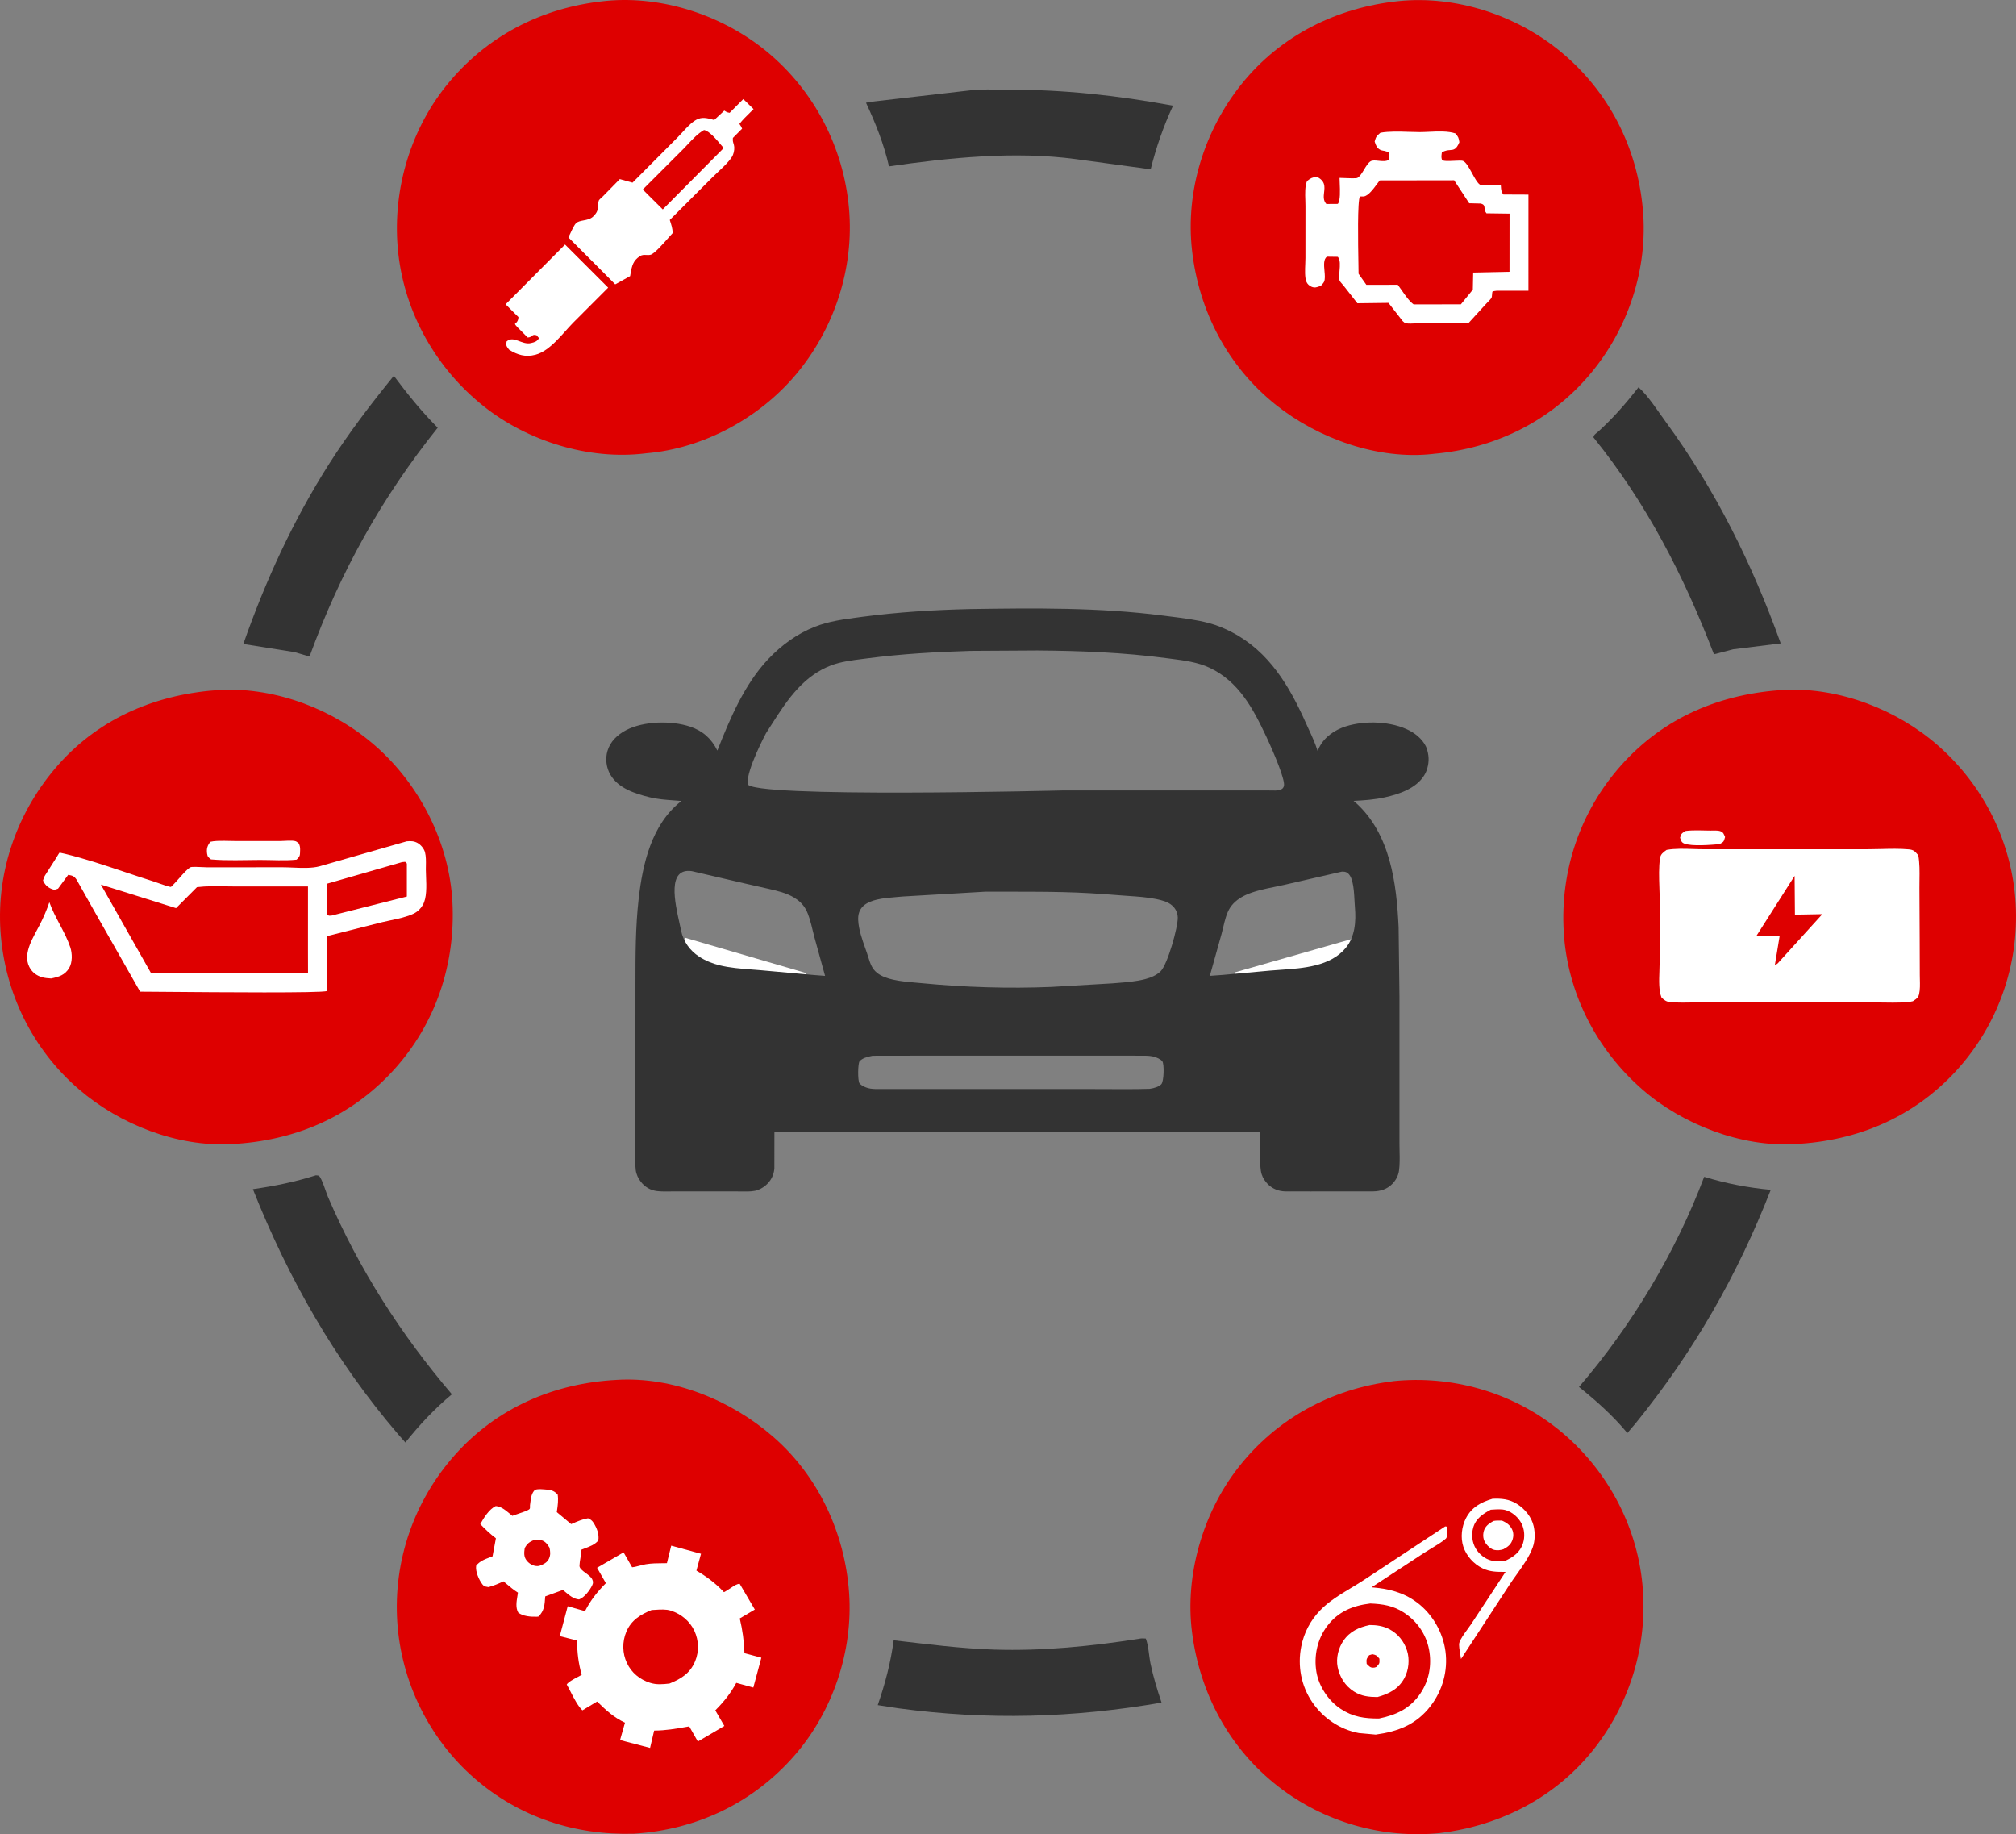 <svg width="299" height="272" viewBox="0 0 299 272" fill="none" xmlns="http://www.w3.org/2000/svg">
<rect x="0" y="0" width="299" height="272" fill="#808080" stroke="none"/>
<path d="M252.753 174.513C256.035 175.514 259.218 176.126 262.627 176.445C257.654 189.188 251.196 200.437 242.589 211.064L241.358 212.511C239.216 209.933 236.79 207.767 234.187 205.674C241.992 196.603 248.526 185.724 252.753 174.513Z" fill="#333333"/>
<path d="M168.96 243.015C169.304 242.939 169.585 242.971 169.937 242.987C170.357 244.089 170.392 245.53 170.636 246.703C171.046 248.68 171.635 250.575 172.273 252.485C159.172 254.756 146.485 255.109 133.292 253.335L130.183 252.859C131.276 249.672 132.103 246.595 132.544 243.244C137.53 243.813 142.402 244.466 147.434 244.625C154.648 244.854 161.844 244.134 168.96 243.015Z" fill="#333333"/>
<path d="M243.017 57.43C244.498 58.759 245.824 60.881 247.01 62.5C254.439 72.643 259.855 83.595 264.106 95.413L257.052 96.287L254.201 97.028C249.712 85.356 244.215 74.638 236.335 64.867C236.334 64.472 236.822 64.205 237.113 63.938C239.319 61.924 241.182 59.783 243.017 57.43Z" fill="#333333"/>
<path d="M46.854 174.288C47.013 174.322 47.21 174.281 47.329 174.391C47.761 174.787 48.348 176.803 48.633 177.466C53.256 188.233 59.449 197.865 67.022 206.765C64.434 208.921 62.222 211.286 60.122 213.915L59.018 212.655C49.697 201.782 42.788 189.633 37.508 176.347C40.758 175.877 43.716 175.283 46.854 174.288Z" fill="#333333"/>
<path d="M143.592 13.435C145.434 13.181 147.517 13.297 149.393 13.293C157.75 13.278 165.769 14.155 173.974 15.674C172.544 18.762 171.488 21.81 170.659 25.111L159.507 23.591C150.479 22.389 140.803 23.38 131.85 24.674C131.087 21.342 129.88 18.325 128.445 15.241L128.968 15.119L143.592 13.435Z" fill="#333333"/>
<path d="M58.412 55.728C60.465 58.476 62.494 61 64.918 63.427C56.588 73.84 50.48 84.822 45.906 97.363L43.679 96.705L36.089 95.499C39.389 86.104 43.474 77.185 48.822 68.775C51.734 64.195 54.994 59.935 58.412 55.728Z" fill="#333333"/>
<path d="M206.638 204.823L206.708 204.81C215.206 203.947 223.898 206.366 230.666 211.618C237.7 217.078 242.426 225.258 243.502 234.129C244.589 243.077 242.06 252.114 236.523 259.21C230.875 266.45 222.638 270.712 213.629 271.819L213.571 271.831C205.059 272.698 196.378 270.203 189.612 264.953C182.323 259.299 177.932 251.102 176.785 241.99C175.727 233.582 178.396 224.405 183.567 217.741C189.287 210.369 197.433 205.953 206.638 204.823Z" fill="#DE0000"/>
<path fill-rule="evenodd" clip-rule="evenodd" d="M224.976 223.018C223.832 222.305 222.671 222.199 221.353 222.263C219.646 222.783 218.272 223.489 217.414 225.161C216.782 226.394 216.592 228.028 217.034 229.365C217.49 230.744 218.582 231.952 219.881 232.573C220.997 233.107 222.017 233.104 223.213 233.1C223.24 233.1 223.268 233.1 223.295 233.1L218.171 240.878C218.028 241.096 217.843 241.349 217.646 241.617C217.16 242.28 216.602 243.041 216.433 243.624C216.341 243.944 216.478 244.743 216.586 245.374C216.631 245.633 216.67 245.864 216.687 246.02L223.888 234.998C224.193 234.532 224.541 234.046 224.898 233.546C225.836 232.235 226.839 230.831 227.324 229.465C227.672 228.482 227.691 227.365 227.471 226.35C227.173 224.978 226.146 223.746 224.976 223.018ZM221.442 223.861C221.326 223.868 221.212 223.876 221.101 223.881C219.936 224.5 218.87 225.19 218.493 226.559C218.211 227.584 218.331 228.733 218.88 229.65C219.368 230.465 220.239 231.187 221.17 231.414C221.818 231.572 222.568 231.533 223.23 231.471C224.455 230.889 225.43 230.23 225.877 228.871C226.19 227.919 226.112 226.793 225.646 225.901C225.188 225.023 224.281 224.224 223.324 223.945C222.744 223.777 222.065 223.82 221.442 223.861Z" fill="white"/>
<path d="M221.493 225.554C221.909 225.464 222.346 225.498 222.771 225.498C223.391 225.775 223.878 226.087 224.213 226.703C224.474 227.183 224.505 227.729 224.353 228.249C224.125 229.024 223.655 229.381 222.972 229.746C222.549 229.883 222.113 229.941 221.669 229.852C221.14 229.747 220.664 229.301 220.361 228.876C219.986 228.349 219.903 227.745 220.052 227.117C220.236 226.341 220.841 225.92 221.493 225.554Z" fill="white"/>
<path fill-rule="evenodd" clip-rule="evenodd" d="M214.633 226.396L214.34 226.358L202.282 234.307C201.678 234.703 201.044 235.085 200.404 235.47C198.746 236.469 197.049 237.49 195.755 238.848C194.336 240.336 193.399 242.13 192.996 244.151C192.42 247.036 192.976 250.008 194.637 252.438C196.243 254.788 198.727 256.48 201.532 257.001L204.041 257.229C207.373 256.766 210.067 255.739 212.179 252.988C213.952 250.679 214.764 247.781 214.382 244.882C214.009 242.06 212.439 239.335 210.155 237.633C208.11 236.109 205.936 235.597 203.422 235.388L211.267 230.248C211.592 230.034 211.952 229.819 212.32 229.599C213.07 229.15 213.853 228.682 214.445 228.167C214.523 228.099 214.62 227.834 214.632 227.765L214.633 226.396ZM208.2 239.123C206.63 238.104 205.067 237.866 203.229 237.789C200.64 238.107 198.482 238.977 196.855 241.113C195.38 243.049 194.839 245.56 195.246 247.955C195.608 250.086 197.034 252.221 198.839 253.415C200.658 254.617 202.376 254.856 204.52 254.847C207.1 254.32 209.159 253.358 210.671 251.115C211.958 249.205 212.375 246.893 211.95 244.635C211.516 242.328 210.152 240.39 208.2 239.123Z" fill="white"/>
<path fill-rule="evenodd" clip-rule="evenodd" d="M206.043 241.59C205.141 241.119 204.141 240.978 203.133 240.98C201.535 241.329 200.2 241.915 199.242 243.316C198.49 244.415 198.131 245.9 198.391 247.211C198.688 248.706 199.512 250.014 200.806 250.837C201.915 251.542 203.005 251.649 204.289 251.663C206.005 251.177 207.403 250.5 208.297 248.845C208.94 247.654 209.099 246.049 208.677 244.754C208.231 243.384 207.324 242.26 206.043 241.59ZM203.548 245.309L203.063 245.458C203.047 245.481 203.032 245.503 203.017 245.524C202.654 246.043 202.642 246.06 202.697 246.74C202.756 246.795 202.81 246.848 202.86 246.897C203.163 247.196 203.336 247.367 203.891 247.283L204.142 247.194C204.385 246.921 204.504 246.798 204.557 246.651C204.611 246.506 204.6 246.337 204.585 245.974C204.568 245.955 204.553 245.936 204.538 245.918C204.172 245.48 204.143 245.444 203.548 245.309Z" fill="white"/>
<path d="M264.695 102.3C272.846 101.926 281.398 105.24 287.482 110.597C294.278 116.582 298.45 125.004 298.949 134.079C299.448 143.161 296.29 152.053 290.158 158.765C283.832 165.688 275.476 169.195 266.22 169.657C258.268 170.145 249.505 166.743 243.572 161.561C236.772 155.622 232.467 147.267 231.925 138.205C231.38 129.1 234.369 120.299 240.433 113.491C246.818 106.325 255.262 102.834 264.695 102.3Z" fill="#DE0000"/>
<path d="M250.014 123.222C251.192 123.075 252.469 123.159 253.657 123.17C254.113 123.175 254.752 123.106 255.181 123.27C255.626 123.44 255.669 123.727 255.852 124.127C255.644 124.839 255.682 124.81 255.043 125.181C253.756 125.286 250.949 125.537 249.802 125.094C249.348 124.919 249.34 124.645 249.175 124.227C249.384 123.54 249.435 123.578 250.014 123.222Z" fill="white"/>
<path fill-rule="evenodd" clip-rule="evenodd" d="M251.134 125.904C249.796 125.859 248.389 125.812 247.18 126.036C247.173 126.041 247.166 126.046 247.159 126.051C246.712 126.364 246.292 126.658 246.205 127.243C246.007 128.59 246.058 130.118 246.108 131.592C246.131 132.264 246.153 132.926 246.151 133.553L246.138 142.951C246.139 143.298 246.124 143.683 246.109 144.086C246.061 145.4 246.005 146.906 246.428 147.942C246.835 148.315 247.158 148.562 247.722 148.609C248.913 148.709 250.162 148.683 251.394 148.657C251.965 148.645 252.533 148.633 253.089 148.634L263.836 148.643L276.608 148.639C277.274 148.638 277.947 148.65 278.624 148.662C280.021 148.686 281.43 148.711 282.8 148.626C283.115 148.606 283.394 148.544 283.702 148.476C283.763 148.434 283.822 148.395 283.879 148.357C284.236 148.119 284.505 147.94 284.621 147.448C284.78 146.769 284.76 145.983 284.742 145.241C284.736 145.014 284.73 144.791 284.73 144.577L284.715 139.561L284.677 131.636C284.675 131.252 284.68 130.861 284.686 130.467C284.703 129.249 284.72 127.998 284.51 126.832C284.467 126.783 284.426 126.736 284.387 126.691C283.997 126.245 283.798 126.017 283.101 125.954C281.766 125.832 280.346 125.868 278.952 125.904C278.301 125.92 277.655 125.936 277.027 125.936L252.682 125.939C252.189 125.94 251.667 125.922 251.134 125.904ZM266.212 135.64L266.165 129.886L260.491 138.804L263.943 138.814L263.228 143.166L263.66 142.862L270.274 135.565L266.212 135.64Z" fill="white"/>
<path d="M91.443 204.63C99.796 204.109 108.413 207.626 114.647 213.042C121.383 218.893 125.309 227.35 125.933 236.214C126.542 244.849 123.515 253.82 117.832 260.334C111.676 267.39 103.304 271.34 94.026 271.927C85.289 272.19 76.978 269.483 70.341 263.685C63.65 257.839 59.506 249.412 58.922 240.535C58.324 231.444 61.418 222.561 67.463 215.765C73.696 208.756 82.187 205.118 91.443 204.63Z" fill="#DE0000"/>
<path fill-rule="evenodd" clip-rule="evenodd" d="M80.579 220.86C80.162 220.832 79.752 220.804 79.346 220.93C78.822 221.447 78.738 222.144 78.654 222.847C78.638 222.976 78.623 223.104 78.605 223.232C78.596 223.295 78.6 223.363 78.603 223.432C78.61 223.566 78.617 223.7 78.53 223.788C78.328 223.994 77.481 224.278 76.796 224.508C76.454 224.622 76.153 224.723 75.993 224.794C75.86 224.689 75.726 224.577 75.59 224.464C74.976 223.951 74.319 223.402 73.537 223.342C72.558 223.769 71.734 225.118 71.231 226.02C71.972 226.786 72.698 227.474 73.549 228.12L73.05 230.797C72.915 230.85 72.779 230.901 72.644 230.952C71.881 231.238 71.135 231.517 70.62 232.188C70.488 233.038 71.036 234.292 71.559 234.965C71.775 235.242 71.939 235.269 72.2 235.313C72.273 235.326 72.355 235.339 72.448 235.36C73.235 235.141 73.936 234.856 74.672 234.504C74.778 234.593 74.882 234.682 74.987 234.77C75.575 235.27 76.162 235.768 76.817 236.178C76.794 236.35 76.765 236.528 76.735 236.708C76.601 237.53 76.456 238.415 76.857 239.129C77.535 239.693 78.772 239.781 79.638 239.748L79.864 239.726C80.723 238.877 80.78 237.998 80.857 236.82C80.859 236.793 80.86 236.765 80.862 236.737L83.487 235.78C83.607 235.877 83.726 235.977 83.845 236.079C84.452 236.593 85.067 237.115 85.877 237.188C86.675 236.91 87.479 235.832 87.838 235.077C87.992 234.752 87.99 234.539 87.829 234.199C87.674 233.87 87.274 233.573 86.882 233.283C86.399 232.926 85.929 232.578 85.944 232.188C85.959 231.797 86.025 231.402 86.092 231.004C86.159 230.607 86.227 230.206 86.244 229.802C86.398 229.74 86.557 229.681 86.717 229.622C87.457 229.346 88.229 229.059 88.73 228.454C88.909 227.551 88.512 226.574 88.024 225.812C87.806 225.472 87.583 225.32 87.216 225.152C86.385 225.293 85.662 225.606 84.901 225.936C84.838 225.963 84.775 225.99 84.711 226.018L82.579 224.24C82.59 224.164 82.6 224.09 82.611 224.015C82.725 223.215 82.832 222.466 82.712 221.647C82.129 220.973 81.554 220.923 80.69 220.867C80.653 220.865 80.616 220.862 80.579 220.86ZM80.266 228.402C79.906 228.305 79.566 228.305 79.201 228.369C78.497 228.676 78.193 228.896 77.822 229.575C77.732 230.231 77.662 230.823 78.084 231.384C78.447 231.869 79.035 232.231 79.652 232.239C79.847 232.241 79.874 232.234 79.996 232.199C80.016 232.193 80.039 232.187 80.065 232.179C80.64 231.959 81.168 231.718 81.431 231.116C81.679 230.546 81.614 230.109 81.502 229.518C81.176 228.994 80.892 228.569 80.266 228.402Z" fill="white"/>
<path fill-rule="evenodd" clip-rule="evenodd" d="M103.969 230.416L99.552 229.211L98.913 231.811C98.734 231.813 98.553 231.814 98.371 231.815C97.511 231.821 96.616 231.827 95.787 231.968C95.488 232.02 95.193 232.097 94.899 232.175C94.519 232.275 94.14 232.375 93.751 232.418L92.485 230.21L88.553 232.495L89.858 234.778C88.584 236.064 87.592 237.305 86.764 238.92L84.199 238.198L83.023 242.629L85.594 243.279C85.594 245.106 85.786 246.615 86.273 248.369C86.135 248.452 85.943 248.553 85.728 248.665C85.099 248.997 84.276 249.429 84.056 249.804C84.24 250.123 84.429 250.492 84.628 250.879C85.14 251.876 85.709 252.987 86.377 253.632L88.564 252.324C89.856 253.604 91.031 254.682 92.691 255.465L91.964 258.04L96.415 259.206L97.018 256.635C98.745 256.624 100.192 256.369 101.833 256.08C101.961 256.057 102.09 256.034 102.221 256.011L103.5 258.257L107.43 255.949L106.087 253.634C107.352 252.366 108.345 251.138 109.2 249.557L111.727 250.251L112.92 245.824L110.414 245.156C110.348 243.357 110.13 241.749 109.717 240.001L111.95 238.686L109.711 234.877C109.335 234.847 108.847 235.176 108.448 235.446C108.329 235.526 108.217 235.601 108.119 235.66C108.103 235.67 108.06 235.697 108.003 235.734C107.803 235.862 107.428 236.104 107.379 236.102C107.341 236.101 107.317 236.064 107.294 236.028C107.282 236.01 107.271 235.991 107.257 235.978C106.019 234.718 104.806 233.801 103.287 232.913L103.969 230.416ZM97.176 238.727C96.994 238.738 96.816 238.75 96.644 238.757C95.013 239.408 93.603 240.272 92.889 241.986C92.272 243.464 92.293 245.159 92.977 246.608C93.666 248.068 94.881 249.055 96.401 249.547C97.375 249.862 98.299 249.769 99.295 249.658C101.004 248.976 102.355 248.142 103.1 246.346C103.697 244.906 103.646 243.257 102.987 241.849C102.304 240.388 101.002 239.325 99.478 238.843C98.783 238.623 97.945 238.677 97.176 238.727Z" fill="white"/>
<path d="M89.597 0.163L89.929 0.128C98.379 -0.675 107.365 2.356 113.857 7.758C120.803 13.539 125.111 21.884 125.917 30.889C126.718 39.833 123.703 48.89 117.909 55.701C112.478 62.084 104.215 66.527 95.845 67.217L95.645 67.243C87.36 68.24 78.312 65.452 71.802 60.296C64.776 54.732 60.085 46.564 59.077 37.611C58.086 28.804 60.622 19.653 66.172 12.728C72.061 5.382 80.306 1.139 89.597 0.163Z" fill="#DE0000"/>
<path d="M83.803 36.265L90.2 42.655L85.019 47.843C83.455 49.431 81.629 52.012 79.421 52.604C77.947 53 76.754 52.632 75.499 51.851C75.091 51.291 75.05 51.324 75.127 50.644C76.18 49.686 77.394 51.201 78.755 50.875C79.306 50.743 79.67 50.633 79.942 50.142L79.583 49.72C78.868 49.472 78.992 50.035 78.261 50.05L77.291 49.071C77.091 48.867 76.437 48.272 76.375 48.031C76.365 47.988 76.887 47.767 76.894 47.025L74.989 45.125L83.803 36.265Z" fill="white"/>
<path fill-rule="evenodd" clip-rule="evenodd" d="M111.764 16.181L110.24 14.694L108.217 16.73C107.828 16.665 107.74 16.614 107.426 16.402L105.922 17.8L105.653 17.723C104.812 17.493 104.071 17.32 103.255 17.771C102.535 18.169 101.831 18.938 101.184 19.645C100.939 19.913 100.702 20.171 100.475 20.397L93.81 27.089L91.925 26.56L89.493 29.042C89.463 29.072 89.406 29.124 89.336 29.189C89.138 29.37 88.841 29.642 88.812 29.737C88.691 30.121 88.679 30.404 88.669 30.653C88.651 31.1 88.638 31.442 88.007 32.078C87.598 32.489 87.052 32.591 86.545 32.686C86.118 32.766 85.719 32.841 85.451 33.09C85.17 33.352 84.863 34.02 84.605 34.58C84.493 34.824 84.391 35.047 84.303 35.208L88.68 39.588L91.245 42.169L93.457 40.944L93.52 40.575C93.72 39.439 93.889 38.637 94.926 37.976C95.235 37.779 95.537 37.794 95.846 37.81C96.06 37.821 96.278 37.832 96.502 37.772C97.048 37.627 98.304 36.205 99.139 35.26C99.402 34.961 99.624 34.71 99.768 34.562C99.753 33.898 99.57 33.337 99.368 32.717C99.358 32.684 99.347 32.651 99.336 32.618L105.716 26.241C105.974 25.981 106.258 25.716 106.549 25.445C107.267 24.774 108.023 24.068 108.517 23.326C108.8 22.9 108.934 22.305 108.898 21.796C108.884 21.602 108.828 21.415 108.772 21.23C108.762 21.197 108.752 21.163 108.742 21.13C108.673 20.893 108.677 20.7 108.697 20.456L110.065 19.081C109.953 18.815 109.836 18.61 109.664 18.378C110.159 17.749 110.738 17.185 111.313 16.624C111.464 16.476 111.615 16.329 111.764 16.181ZM106.955 21.514C106.258 20.683 105.193 19.415 104.418 19.282C103.54 19.765 102.743 20.616 102.001 21.408C101.768 21.656 101.54 21.899 101.317 22.123L95.33 28.108L98.296 31.058L107.333 21.956C107.226 21.836 107.099 21.684 106.955 21.514Z" fill="white"/>
<path d="M207.435 0.163C215.92 -0.706 224.868 2.233 231.426 7.63C238.592 13.527 242.838 21.851 243.658 31.074C244.439 39.854 241.5 48.727 235.862 55.444C229.956 62.481 221.722 66.505 212.651 67.299L212.5 67.32C204.412 68.224 195.577 65.07 189.291 60.087C182.129 54.41 177.817 46.178 176.793 37.136C175.796 28.333 178.64 19.289 184.171 12.43C189.988 5.214 198.314 1.107 207.435 0.163Z" fill="#DE0000"/>
<path fill-rule="evenodd" clip-rule="evenodd" d="M208.922 19.553C207.508 19.507 206.032 19.459 204.735 19.684C204.153 20.182 204.088 20.255 203.881 20.99C203.894 21.029 203.907 21.068 203.92 21.105C204.085 21.587 204.216 21.971 204.733 22.232C204.875 22.304 205.053 22.333 205.218 22.361C205.263 22.368 205.306 22.375 205.348 22.383C205.583 22.427 205.769 22.511 205.982 22.619L205.998 23.704C205.562 23.964 204.985 23.902 204.451 23.845C203.998 23.797 203.576 23.752 203.3 23.909C202.939 24.115 202.628 24.629 202.317 25.143C202.001 25.665 201.685 26.186 201.319 26.382C201.129 26.484 199.961 26.432 199.223 26.4C198.974 26.389 198.774 26.38 198.676 26.38C198.675 26.575 198.687 26.84 198.7 27.14C198.746 28.216 198.811 29.756 198.419 30.238L196.716 30.251C196.243 29.73 196.313 29.121 196.384 28.51C196.48 27.68 196.577 26.846 195.313 26.221C194.576 26.32 194.442 26.391 193.851 26.848C193.527 27.625 193.565 28.73 193.6 29.709C193.61 30.009 193.62 30.298 193.619 30.561L193.615 38.251C193.616 38.501 193.603 38.798 193.59 39.115C193.55 40.033 193.504 41.125 193.754 41.768C193.885 42.105 194.176 42.372 194.511 42.52C194.986 42.729 195.349 42.59 195.782 42.423C195.825 42.407 195.869 42.39 195.914 42.373C195.965 42.309 196.02 42.249 196.076 42.188C196.188 42.067 196.3 41.945 196.371 41.798C196.552 41.426 196.497 40.814 196.44 40.184C196.362 39.313 196.28 38.41 196.816 38.064L198.419 38.087C198.807 38.543 198.737 39.366 198.67 40.161C198.626 40.69 198.582 41.207 198.675 41.596C198.7 41.703 198.94 41.975 199.109 42.166C199.172 42.237 199.225 42.298 199.254 42.334L201.32 44.971L205.929 44.913L208.03 47.608C208.075 47.643 208.118 47.683 208.161 47.724C208.246 47.804 208.331 47.885 208.441 47.915C208.839 48.024 209.516 47.981 210.102 47.944C210.365 47.927 210.61 47.912 210.804 47.911L217.81 47.9L220.427 45.036C220.486 44.969 220.571 44.883 220.663 44.789C220.884 44.566 221.15 44.296 221.23 44.111C221.261 44.039 221.275 43.869 221.289 43.696C221.306 43.488 221.323 43.277 221.369 43.231C221.422 43.18 221.893 43.119 221.971 43.114L226.687 43.115L226.689 28.862L222.973 28.846C222.658 28.477 222.634 28.111 222.606 27.671C222.603 27.614 222.599 27.555 222.594 27.495C222.235 27.373 221.55 27.406 220.907 27.438C220.268 27.469 219.67 27.498 219.478 27.37C219.116 27.129 218.73 26.423 218.338 25.704C217.873 24.854 217.4 23.987 216.946 23.853C216.749 23.796 216.258 23.82 215.723 23.846C214.892 23.886 213.956 23.932 213.863 23.683C213.746 23.368 213.784 23.087 213.825 22.776C213.833 22.718 213.841 22.659 213.848 22.599C214.336 22.31 214.723 22.282 215.057 22.257C215.595 22.218 215.993 22.188 216.446 21.091C216.337 20.411 216.299 20.315 215.857 19.789C214.788 19.414 213.259 19.485 211.911 19.547C211.44 19.569 210.992 19.589 210.592 19.59C210.057 19.59 209.494 19.572 208.922 19.553ZM215.671 26.738L204.635 26.755C204.523 26.893 204.394 27.069 204.252 27.262C203.691 28.025 202.932 29.057 202.256 29.133H201.702C201.313 29.677 201.421 36.053 201.474 39.135C201.485 39.814 201.494 40.333 201.494 40.594L202.65 42.233L207.311 42.23C207.491 42.464 207.685 42.744 207.889 43.038C208.429 43.817 209.043 44.702 209.661 45.138L216.667 45.13L218.442 42.954L218.494 40.42L223.881 40.307L223.887 31.68L220.466 31.634C220.243 31.37 220.213 31.104 220.186 30.872C220.149 30.543 220.119 30.281 219.564 30.183L217.902 30.142L215.671 26.738Z" fill="white"/>
<path d="M32.791 102.301C41.019 101.939 49.577 105.234 55.722 110.648C62.285 116.43 66.643 124.984 67.101 133.776C67.579 142.95 64.61 151.842 58.405 158.664C52.042 165.66 43.653 169.202 34.313 169.663C26.273 170.099 17.763 166.746 11.726 161.56C4.821 155.627 0.683 147.181 0.074 138.099C-0.536 129.023 2.671 120.138 8.682 113.371C14.966 106.295 23.509 102.848 32.791 102.301Z" fill="#DE0000"/>
<path d="M31.203 124.83L31.616 124.755C32.675 124.628 33.851 124.72 34.921 124.718L41.432 124.721C42.036 124.727 43.404 124.567 43.884 124.764C44.056 124.835 44.185 124.985 44.337 125.095C44.479 125.455 44.527 125.673 44.513 126.069C44.485 126.838 44.541 126.951 43.983 127.48C42.229 127.664 40.345 127.522 38.574 127.525C36.161 127.529 33.692 127.656 31.292 127.444C30.906 127.119 30.78 127.085 30.71 126.562C30.615 125.836 30.766 125.381 31.203 124.83Z" fill="white"/>
<path d="M7.32 133.793C8.139 136.117 9.661 138.184 10.424 140.474C10.726 141.379 10.759 142.716 10.253 143.557C9.615 144.617 8.728 144.858 7.595 145.102C7.138 145.073 6.673 145.045 6.232 144.916C5.398 144.671 4.74 144.168 4.344 143.382C3.308 141.33 5.04 138.844 5.935 137.066C6.477 135.989 6.936 134.936 7.32 133.793Z" fill="white"/>
<path fill-rule="evenodd" clip-rule="evenodd" d="M60.312 124.764C60.901 124.706 61.383 124.71 61.918 124.999C62.402 125.26 62.891 125.843 63.033 126.383C63.194 126.994 63.18 127.719 63.168 128.391C63.164 128.585 63.161 128.774 63.161 128.955C63.163 129.265 63.177 129.612 63.191 129.98C63.248 131.411 63.318 133.151 62.707 134.21C62.389 134.763 61.928 135.208 61.353 135.486C60.367 135.965 59.107 136.23 57.927 136.478C57.498 136.568 57.079 136.656 56.688 136.752L48.471 138.829L48.472 146.961C47.859 147.283 32.267 147.152 24.613 147.088C22.766 147.072 21.381 147.06 20.78 147.06L13.965 135.078L11.366 130.46C10.982 129.903 10.765 129.85 10.115 129.733L8.612 131.777C8.575 131.791 8.54 131.804 8.508 131.817C8.155 131.951 8.05 131.992 7.628 131.817C7.019 131.566 6.626 131.146 6.38 130.561C6.46 130.274 6.538 130.048 6.695 129.793L8.357 127.187C8.379 127.153 8.417 127.09 8.462 127.013C8.589 126.799 8.777 126.483 8.841 126.438C8.852 126.43 9.619 126.61 9.661 126.62C12.606 127.334 15.559 128.324 18.488 129.306C19.927 129.789 21.36 130.269 22.784 130.714C22.865 130.739 23.044 130.803 23.273 130.884C23.991 131.14 25.198 131.569 25.362 131.519C25.406 131.505 25.697 131.195 25.871 131.01C25.927 130.951 25.97 130.904 25.99 130.884C26.174 130.698 26.393 130.448 26.627 130.18C27.151 129.58 27.755 128.889 28.235 128.617C28.427 128.509 29.397 128.558 30.092 128.592C30.355 128.606 30.578 128.617 30.706 128.617L41.949 128.612C42.402 128.612 42.898 128.633 43.411 128.655C44.767 128.714 46.244 128.778 47.39 128.468L60.312 124.764ZM59.632 127.847L60.09 127.802L60.343 128.049L60.343 132.949L49.201 135.768C49.118 135.772 49.053 135.778 48.999 135.784C48.794 135.804 48.748 135.808 48.495 135.588L48.476 131.057L59.632 127.847ZM26.112 134.671L14.961 131.178L22.376 144.271L45.683 144.257L45.675 140.916L45.678 131.46L35.065 131.459C34.554 131.459 34.035 131.45 33.512 131.441C32.074 131.415 30.61 131.39 29.215 131.558L26.112 134.671Z" fill="white"/>
<path d="M101.631 139.07L119.532 144.293C119.539 145.195 119.786 147.033 119.347 147.755L117.473 147.8L103.158 147.79C102.319 147.788 100.393 148.037 99.734 147.785C99.598 147.733 99.506 147.604 99.391 147.513C99.174 144.262 100.216 141.917 101.631 139.07Z" fill="white"/>
<path d="M200.415 139.269L201.053 139.224C201.962 140.606 202.558 142.21 203.011 143.793C203.401 145.157 203.37 146.387 203.338 147.794L183.128 147.799L183.134 144.2L200.415 139.269Z" fill="white"/>
<path fill-rule="evenodd" clip-rule="evenodd" d="M172.517 91.291C163.05 90.064 153.359 90.172 143.833 90.318C138.496 90.445 133.185 90.768 127.89 91.471C127.733 91.492 127.575 91.512 127.418 91.533L127.414 91.534C125.208 91.823 122.921 92.124 120.853 92.943C118.204 93.992 115.903 95.67 113.949 97.732C110.418 101.459 108.254 106.576 106.395 111.305C105.516 109.533 104.241 108.384 102.354 107.754C99.591 106.831 95.463 106.913 92.861 108.275C91.596 108.937 90.506 109.952 90.095 111.362C89.753 112.535 89.915 113.835 90.531 114.89C91.703 116.897 94.186 117.696 96.31 118.218C97.522 118.517 98.724 118.604 99.943 118.693C100.316 118.72 100.691 118.747 101.068 118.781L100.975 118.854C96.639 122.275 95.309 128.097 94.718 133.328C94.248 137.485 94.247 141.654 94.246 145.829L94.244 169.051C94.244 169.482 94.233 169.922 94.222 170.367C94.197 171.42 94.17 172.493 94.288 173.503C94.362 174.14 94.66 174.756 95.051 175.258C95.652 176.029 96.468 176.517 97.445 176.631C98.071 176.704 98.727 176.695 99.37 176.686C99.585 176.683 99.799 176.68 100.01 176.681L104.548 176.684L109.194 176.682C109.41 176.681 109.632 176.686 109.856 176.69C110.564 176.704 111.299 176.718 111.974 176.59C112.513 176.488 113.075 176.185 113.501 175.836C114.291 175.189 114.764 174.314 114.849 173.294L114.857 167.81L186.933 167.803L186.93 171.539C186.93 171.689 186.928 171.841 186.927 171.993C186.918 172.716 186.91 173.452 187.126 174.143C187.293 174.679 187.645 175.212 188.043 175.609C188.534 176.099 189.178 176.447 189.856 176.592C190.329 176.694 190.854 176.69 191.353 176.685C191.463 176.684 191.572 176.683 191.679 176.683L194.38 176.685L203.651 176.677C204.746 176.662 205.749 176.353 206.523 175.538C207.034 175 207.393 174.334 207.494 173.592C207.619 172.666 207.597 171.671 207.576 170.7C207.568 170.328 207.56 169.96 207.56 169.601L207.56 147.799L207.433 137.509C207.133 130.962 206.204 123.679 201.098 119.056L200.757 118.765C202.336 118.69 203.861 118.58 205.407 118.236C207.508 117.769 210.018 116.931 211.216 115.002C211.358 114.773 211.484 114.55 211.572 114.295C211.935 113.243 211.989 112.338 211.686 111.261L211.648 111.124C211.305 109.951 210.162 108.93 209.118 108.374C206.438 106.946 202.492 106.799 199.611 107.712C197.963 108.234 196.456 109.265 195.656 110.836L195.42 111.37L195.389 111.268C195.068 110.229 194.585 109.183 194.115 108.166L194.114 108.165C193.967 107.846 193.82 107.529 193.681 107.216C191.238 101.741 188.211 96.619 182.712 93.754C181.637 93.194 180.508 92.722 179.337 92.408C177.482 91.912 175.53 91.669 173.612 91.43C173.245 91.384 172.88 91.339 172.517 91.291ZM137.171 156.549L129.421 156.561C128.544 156.735 127.935 156.917 127.501 157.359C127.225 157.64 127.191 160.31 127.484 160.661C127.766 160.999 128.402 161.322 129.103 161.438C129.565 161.514 130.113 161.508 130.625 161.502C130.767 161.501 130.906 161.499 131.04 161.499L161.641 161.501C162.474 161.501 163.31 161.506 164.147 161.51C166.273 161.521 168.407 161.533 170.516 161.47C171.25 161.364 171.872 161.146 172.228 160.8C172.627 160.412 172.703 157.788 172.38 157.376C172.148 157.079 171.523 156.772 170.935 156.653C170.61 156.588 170.251 156.562 169.903 156.554L163.639 156.547L137.171 156.549ZM199.011 129.257L199.241 129.259C200.668 129.258 200.796 131.718 200.892 133.556L200.892 133.558C200.91 133.912 200.927 134.244 200.953 134.53C201.137 136.625 200.979 138.926 199.572 140.596C197.285 143.311 193.31 143.585 189.875 143.821L189.874 143.821C189.354 143.857 188.846 143.892 188.358 143.935L181.351 144.575L179.434 144.713L181.162 138.536C181.249 138.221 181.33 137.882 181.413 137.534C181.658 136.502 181.922 135.389 182.454 134.583C183.018 133.728 183.895 133.108 184.818 132.696C186.115 132.117 187.594 131.816 189.03 131.524C189.51 131.427 189.985 131.33 190.447 131.224L199.011 129.257ZM110.42 131.001L102.593 129.181C98.939 128.675 100.079 133.777 100.788 136.954C100.863 137.289 100.933 137.603 100.992 137.887L101.021 138.03C101.356 139.639 102.324 140.969 103.689 141.861C104.601 142.457 105.678 142.895 106.735 143.152C108.277 143.526 109.857 143.646 111.435 143.767C111.873 143.8 112.312 143.834 112.75 143.872L120.65 144.584L122.37 144.718L120.794 139.007C120.702 138.67 120.614 138.309 120.525 137.938C120.266 136.866 119.988 135.714 119.503 134.833C119.097 134.097 118.49 133.533 117.775 133.105C116.626 132.416 115.318 132.113 114.025 131.819L110.42 131.001ZM146.181 132.228C156.847 132.228 159.391 132.228 166.036 132.766C166.456 132.8 166.887 132.829 167.322 132.859C168.719 132.954 170.167 133.052 171.482 133.323C172.289 133.49 173.178 133.714 173.796 134.24C174.365 134.724 174.645 135.335 174.677 136.037C174.739 137.395 173.17 143.044 172.125 144.045C171.512 144.632 170.717 144.967 169.874 145.191C168.544 145.544 167.107 145.658 165.711 145.769L165.709 145.769C165.463 145.789 165.218 145.808 164.975 145.829L155.912 146.36C149.561 146.62 143.045 146.413 136.724 145.803C136.415 145.773 136.107 145.746 135.799 145.719C134.682 145.623 133.571 145.527 132.47 145.28C131.641 145.094 130.76 144.804 130.11 144.288C129.754 144.006 129.473 143.665 129.277 143.274C129.064 142.851 128.916 142.38 128.772 141.918C128.712 141.727 128.653 141.539 128.59 141.356C128.511 141.124 128.428 140.889 128.344 140.652C127.864 139.295 127.353 137.85 127.284 136.461C127.245 135.679 127.423 134.916 128.051 134.342C128.602 133.839 129.348 133.571 130.092 133.398C131.003 133.185 131.979 133.106 132.936 133.029C133.258 133.003 133.579 132.977 133.894 132.946L146.181 132.228ZM153.86 96.464L143.939 96.523C138.803 96.679 133.721 96.967 128.623 97.632C128.403 97.661 128.18 97.689 127.955 97.717C126.376 97.915 124.705 98.125 123.242 98.682C121.381 99.391 119.763 100.578 118.404 102.024C116.829 103.699 115.672 105.507 114.35 107.575C114.113 107.946 113.871 108.325 113.62 108.713C113.62 108.713 110.741 114.065 110.875 116.233C111.009 118.401 157.775 117.213 157.775 117.213H187.797C188.018 117.213 188.231 117.218 188.434 117.223C189.461 117.248 190.217 117.266 190.422 116.57C190.668 115.738 188.97 111.712 187.797 109.211C185.872 105.11 183.731 101.073 179.425 99.038C177.641 98.195 175.614 97.937 173.658 97.688C173.405 97.656 173.153 97.624 172.902 97.591C166.596 96.754 160.216 96.507 153.86 96.464Z" fill="#333333"/>
</svg>
